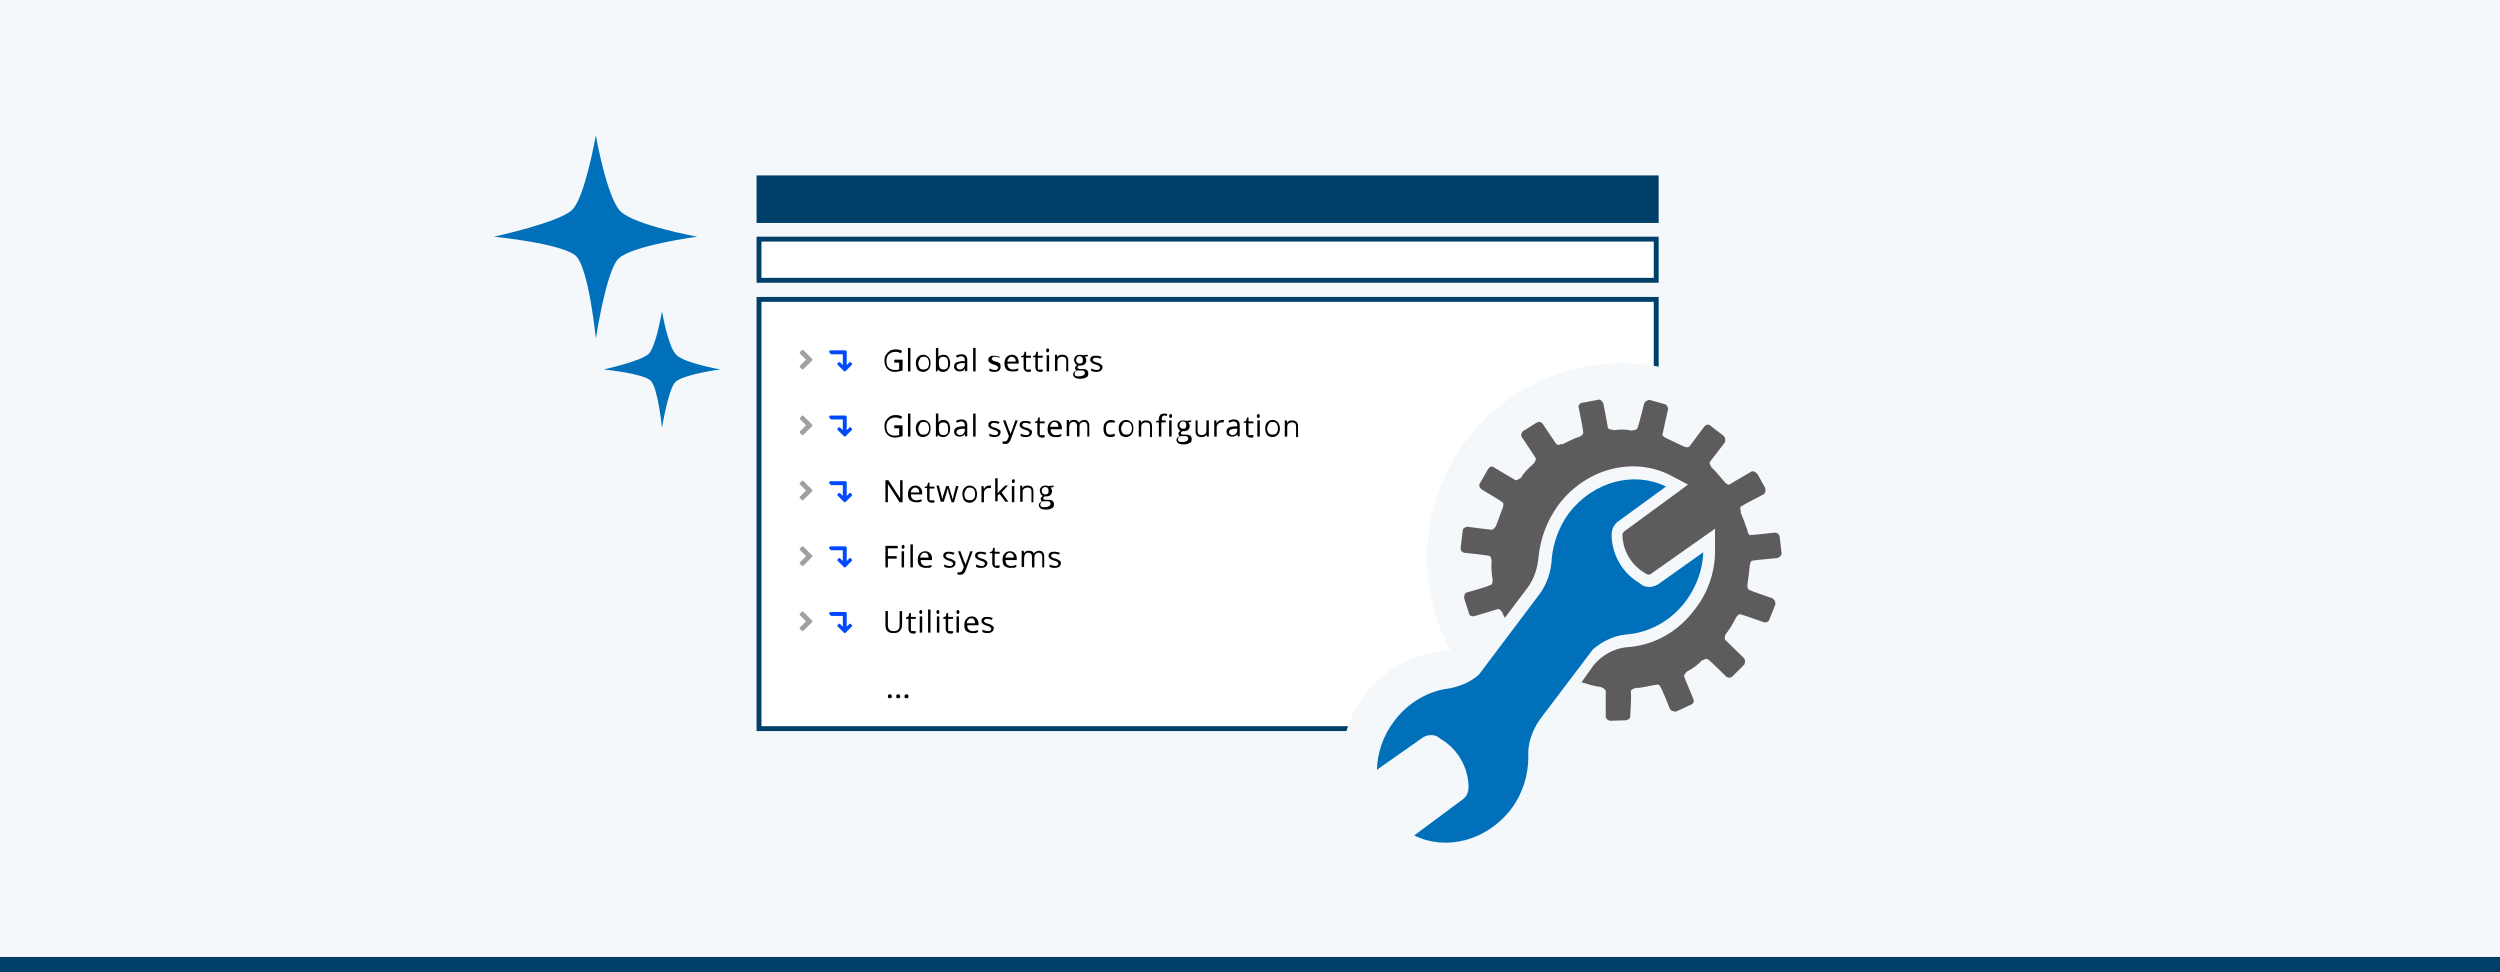 <?xml version="1.0" encoding="utf-8"?>
<!-- Generator: Adobe Illustrator 25.2.0, SVG Export Plug-In . SVG Version: 6.00 Build 0)  -->
<svg version="1.1" id="Ebene_1" xmlns="http://www.w3.org/2000/svg" xmlns:xlink="http://www.w3.org/1999/xlink" x="0px" y="0px"
	 viewBox="0 0 510.2 198.4" style="enable-background:new 0 0 510.2 198.4;" xml:space="preserve">
<style type="text/css">
	.st0{fill:#F4F8FB;}
	.st1{fill:#004068;}
	.st2{fill:#FFFFFF;}
	.st3{fill:#A0A0A0;}
	.st4{fill:#0049FF;}
	.st5{fill-rule:evenodd;clip-rule:evenodd;fill:#5E5B5C;}
	.st6{fill:#0070BA;}
</style>
<rect y="0" class="st0" width="510.2" height="198.4"/>
<rect y="195.3" class="st1" width="510.2" height="3.1"/>
<g>
	<g>
		<g>
			<rect x="154.9" y="61.1" class="st2" width="183.1" height="87.6"/>
			<path class="st1" d="M337.5,61.6v86.6H155.4V61.6H337.5 M338.5,60.6H154.4v88.6h184.1V60.6L338.5,60.6z"/>
		</g>
		<g>
			<rect x="154.9" y="48.8" class="st2" width="183.1" height="8.4"/>
			<path class="st1" d="M337.5,49.3v7.4H155.4v-7.4H337.5 M338.5,48.3H154.4v9.4h184.1V48.3L338.5,48.3z"/>
		</g>
		<rect x="154.4" y="35.8" class="st1" width="184.1" height="9.7"/>
		<g>
			<path class="st3" d="M165.7,73.6l-1.7,1.7c-0.1,0.1-0.1,0.1-0.2,0.1c-0.1,0-0.2,0-0.2-0.1l-0.3-0.3c-0.1-0.1-0.1-0.1-0.1-0.2
				s0-0.1,0.1-0.2l1.2-1.2l-1.2-1.2c-0.1-0.1-0.1-0.1-0.1-0.2s0-0.1,0.1-0.2l0.3-0.3c0.1-0.1,0.1-0.1,0.2-0.1c0.1,0,0.1,0,0.2,0.1
				l1.7,1.7c0.1,0.1,0.1,0.1,0.1,0.2S165.8,73.6,165.7,73.6z"/>
			<g>
				<path class="st4" d="M173.8,74.1l-0.1-0.1c-0.1-0.1-0.1-0.1-0.2-0.1s-0.2,0-0.2,0.1l-0.5,0.5v-2.7c0-0.1,0-0.1-0.1-0.2
					s-0.1-0.1-0.2-0.1h-3c-0.1,0-0.2,0.1-0.3,0.2c0,0.1,0,0.2,0.1,0.3l0.2,0.2c0.1,0.1,0.1,0.1,0.2,0.1h2.3v2.2l-0.5-0.5
					c-0.1-0.1-0.1-0.1-0.2-0.1s-0.2,0-0.2,0.1l-0.1,0.1c-0.1,0.1-0.1,0.1-0.1,0.2s0,0.2,0.1,0.2l1.2,1.2c0.1,0.1,0.1,0.1,0.2,0.1
					c0.1,0,0.1,0,0.2-0.1l1.2-1.2c0.1-0.1,0.1-0.1,0.1-0.2S173.8,74.2,173.8,74.1z"/>
			</g>
			<path d="M182.7,73.4h1.5v2.2c-0.2,0.1-0.5,0.1-0.7,0.2c-0.2,0-0.5,0.1-0.8,0.1c-0.7,0-1.2-0.2-1.6-0.6c-0.4-0.4-0.6-1-0.6-1.7
				c0-0.5,0.1-0.9,0.3-1.2c0.2-0.3,0.5-0.6,0.8-0.8c0.3-0.2,0.8-0.3,1.2-0.3c0.5,0,0.9,0.1,1.3,0.3l-0.2,0.5
				c-0.4-0.2-0.8-0.3-1.2-0.3c-0.5,0-1,0.2-1.3,0.5s-0.5,0.8-0.5,1.3c0,0.6,0.1,1.1,0.4,1.4c0.3,0.3,0.7,0.5,1.3,0.5
				c0.3,0,0.6,0,0.9-0.1V74h-1v-0.6H182.7z"/>
			<path d="M185.8,75.8h-0.5V71h0.5V75.8z"/>
			<path d="M189.9,74.1c0,0.5-0.1,1-0.4,1.3c-0.3,0.3-0.7,0.5-1.1,0.5c-0.3,0-0.6-0.1-0.8-0.2s-0.4-0.3-0.5-0.6
				c-0.1-0.3-0.2-0.6-0.2-0.9c0-0.5,0.1-1,0.4-1.3c0.3-0.3,0.6-0.5,1.1-0.5s0.8,0.2,1.1,0.5C189.8,73.2,189.9,73.6,189.9,74.1z
				 M187.4,74.1c0,0.4,0.1,0.7,0.3,1s0.4,0.3,0.8,0.3s0.6-0.1,0.8-0.3c0.2-0.2,0.3-0.5,0.3-1c0-0.4-0.1-0.7-0.3-1
				c-0.2-0.2-0.4-0.3-0.8-0.3c-0.3,0-0.6,0.1-0.7,0.3S187.4,73.7,187.4,74.1z"/>
			<path d="M192.5,72.4c0.4,0,0.8,0.1,1,0.4s0.4,0.7,0.4,1.3c0,0.5-0.1,1-0.4,1.3c-0.2,0.3-0.6,0.5-1,0.5c-0.2,0-0.4,0-0.6-0.1
				c-0.2-0.1-0.3-0.2-0.5-0.4l0,0l-0.1,0.4H191V71h0.5v1.1c0,0.3,0,0.5,0,0.7l0,0C191.7,72.6,192.1,72.4,192.5,72.4z M192.5,72.8
				c-0.3,0-0.6,0.1-0.7,0.3c-0.2,0.2-0.2,0.5-0.2,1s0.1,0.8,0.2,1c0.2,0.2,0.4,0.3,0.8,0.3c0.3,0,0.5-0.1,0.7-0.3
				c0.2-0.2,0.2-0.6,0.2-1s-0.1-0.8-0.2-1C193,72.9,192.8,72.8,192.5,72.8z"/>
			<path d="M197,75.8l-0.1-0.5l0,0c-0.2,0.2-0.3,0.4-0.5,0.4c-0.2,0.1-0.4,0.1-0.6,0.1c-0.3,0-0.6-0.1-0.8-0.3
				c-0.2-0.2-0.3-0.4-0.3-0.7c0-0.7,0.5-1,1.6-1.1h0.6v-0.2c0-0.3-0.1-0.5-0.2-0.6c-0.1-0.1-0.3-0.2-0.5-0.2c-0.3,0-0.6,0.1-0.9,0.3
				l-0.2-0.4c0.2-0.1,0.3-0.2,0.5-0.2c0.2-0.1,0.4-0.1,0.6-0.1c0.4,0,0.7,0.1,0.9,0.3c0.2,0.2,0.3,0.5,0.3,0.8v2.3L197,75.8
				L197,75.8z M195.9,75.4c0.3,0,0.6-0.1,0.7-0.3c0.2-0.2,0.3-0.4,0.3-0.7v-0.3h-0.5c-0.4,0-0.7,0.1-0.9,0.2s-0.3,0.3-0.3,0.5
				s0.1,0.3,0.2,0.4C195.5,75.4,195.7,75.4,195.9,75.4z"/>
			<path d="M199.1,75.8h-0.5V71h0.5V75.8z"/>
			<path d="M204.2,74.9c0,0.3-0.1,0.5-0.3,0.7s-0.6,0.3-1,0.3s-0.8-0.1-1-0.2v-0.5c0.2,0.1,0.3,0.1,0.5,0.2c0.2,0,0.4,0.1,0.5,0.1
				c0.3,0,0.5,0,0.6-0.1s0.2-0.2,0.2-0.4c0-0.1-0.1-0.2-0.2-0.3c-0.1-0.1-0.3-0.2-0.7-0.3c-0.3-0.1-0.5-0.2-0.7-0.3
				c-0.1-0.1-0.2-0.2-0.3-0.3c-0.1-0.1-0.1-0.2-0.1-0.4c0-0.3,0.1-0.5,0.3-0.6c0.2-0.2,0.5-0.2,0.9-0.2s0.7,0.1,1.1,0.2V73
				c-0.3-0.1-0.6-0.2-0.9-0.2c-0.2,0-0.4,0-0.5,0.1s-0.2,0.2-0.2,0.3c0,0.1,0,0.2,0.1,0.2c0,0.1,0.1,0.1,0.2,0.2
				c0.1,0.1,0.3,0.1,0.6,0.2c0.4,0.1,0.7,0.3,0.8,0.4C204.2,74.5,204.2,74.6,204.2,74.9z"/>
			<path d="M206.6,75.8c-0.5,0-0.9-0.1-1.2-0.4s-0.4-0.7-0.4-1.2s0.1-1,0.4-1.3c0.3-0.3,0.6-0.5,1.1-0.5c0.4,0,0.7,0.1,1,0.4
				c0.2,0.3,0.4,0.6,0.4,1.1v0.3h-2.3c0,0.4,0.1,0.7,0.3,0.9c0.2,0.2,0.5,0.3,0.8,0.3c0.4,0,0.7-0.1,1.1-0.2v0.4
				c-0.2,0.1-0.3,0.1-0.5,0.2C207,75.8,206.8,75.8,206.6,75.8z M206.5,72.8c-0.3,0-0.5,0.1-0.6,0.3c-0.2,0.2-0.3,0.4-0.3,0.7h1.7
				c0-0.3-0.1-0.6-0.2-0.7C206.9,72.9,206.7,72.8,206.5,72.8z"/>
			<path d="M209.9,75.4c0.1,0,0.2,0,0.3,0s0.1,0,0.2,0v0.4c-0.1,0-0.1,0-0.2,0.1c-0.1,0-0.2,0-0.3,0c-0.6,0-1-0.3-1-1v-2h-0.5v-0.2
				l0.5-0.2l0.2-0.7h0.3v0.8h1V73h-1v2c0,0.2,0,0.4,0.1,0.5C209.6,75.4,209.8,75.4,209.9,75.4z"/>
			<path d="M212.3,75.4c0.1,0,0.2,0,0.3,0s0.1,0,0.2,0v0.4c-0.1,0-0.1,0-0.2,0.1c-0.1,0-0.2,0-0.3,0c-0.6,0-1-0.3-1-1v-2h-0.5v-0.2
				l0.5-0.2l0.2-0.7h0.3v0.8h1V73h-1v2c0,0.2,0,0.4,0.1,0.5C212,75.4,212.1,75.4,212.3,75.4z"/>
			<path d="M213.5,71.5c0-0.1,0-0.2,0.1-0.3c0.1-0.1,0.1-0.1,0.2-0.1c0.1,0,0.2,0,0.2,0.1c0.1,0.1,0.1,0.1,0.1,0.3
				c0,0.1,0,0.2-0.1,0.3c-0.1,0.1-0.1,0.1-0.2,0.1c-0.1,0-0.2,0-0.2-0.1C213.5,71.7,213.5,71.7,213.5,71.5z M214.1,75.8h-0.5v-3.3
				h0.5V75.8z"/>
			<path d="M217.6,75.8v-2.2c0-0.3-0.1-0.5-0.2-0.6c-0.1-0.1-0.3-0.2-0.6-0.2s-0.6,0.1-0.8,0.3c-0.2,0.2-0.2,0.5-0.2,0.9v1.7h-0.5
				v-3.3h0.4l0.1,0.5l0,0c0.1-0.2,0.2-0.3,0.4-0.4s0.4-0.1,0.6-0.1c0.4,0,0.7,0.1,0.9,0.3c0.2,0.2,0.3,0.5,0.3,0.9v2.2
				C218,75.8,217.6,75.8,217.6,75.8z"/>
			<path d="M222,72.4v0.3l-0.6,0.1c0.1,0.1,0.1,0.2,0.2,0.3c0,0.1,0.1,0.2,0.1,0.4c0,0.3-0.1,0.6-0.3,0.8s-0.5,0.3-0.9,0.3
				c-0.1,0-0.2,0-0.3,0c-0.2,0.1-0.3,0.3-0.3,0.4s0,0.2,0.1,0.2s0.2,0.1,0.4,0.1h0.6c0.4,0,0.6,0.1,0.8,0.2c0.2,0.2,0.3,0.4,0.3,0.7
				c0,0.4-0.1,0.7-0.4,0.8c-0.3,0.2-0.7,0.3-1.3,0.3c-0.4,0-0.8-0.1-1-0.2c-0.2-0.2-0.4-0.4-0.4-0.7c0-0.2,0.1-0.4,0.2-0.5
				c0.1-0.1,0.3-0.2,0.5-0.3c-0.1,0-0.2-0.1-0.2-0.2c-0.1-0.1-0.1-0.2-0.1-0.3c0-0.1,0-0.2,0.1-0.3c0.1-0.1,0.2-0.2,0.3-0.3
				c-0.2-0.1-0.3-0.2-0.4-0.4c-0.1-0.2-0.2-0.4-0.2-0.6c0-0.4,0.1-0.6,0.3-0.8c0.2-0.2,0.5-0.3,0.9-0.3c0.2,0,0.3,0,0.5,0.1
				L222,72.4L222,72.4z M219.3,76.3c0,0.2,0.1,0.3,0.2,0.4c0.2,0.1,0.4,0.1,0.7,0.1c0.4,0,0.7-0.1,0.9-0.2s0.3-0.3,0.3-0.5
				s-0.1-0.3-0.2-0.4c-0.1-0.1-0.3-0.1-0.6-0.1H220c-0.2,0-0.4,0.1-0.5,0.2S219.3,76.1,219.3,76.3z M219.6,73.5
				c0,0.2,0.1,0.4,0.2,0.5c0.1,0.1,0.3,0.2,0.5,0.2c0.5,0,0.7-0.2,0.7-0.7s-0.2-0.8-0.7-0.8c-0.2,0-0.4,0.1-0.5,0.2
				C219.7,73.1,219.6,73.3,219.6,73.5z"/>
			<path d="M225,74.9c0,0.3-0.1,0.5-0.3,0.7s-0.6,0.3-1,0.3s-0.8-0.1-1-0.2v-0.5c0.2,0.1,0.3,0.1,0.5,0.2s0.4,0.1,0.5,0.1
				c0.3,0,0.5,0,0.6-0.1s0.2-0.2,0.2-0.4c0-0.1-0.1-0.2-0.2-0.3c-0.1-0.1-0.3-0.2-0.7-0.3c-0.3-0.1-0.5-0.2-0.7-0.3
				c-0.1-0.1-0.2-0.2-0.3-0.3c-0.1-0.1-0.1-0.2-0.1-0.4c0-0.3,0.1-0.5,0.3-0.6c0.2-0.2,0.5-0.2,0.9-0.2s0.7,0.1,1.1,0.2l-0.2,0.4
				c-0.3-0.1-0.6-0.2-0.9-0.2c-0.2,0-0.4,0-0.5,0.1s-0.2,0.2-0.2,0.3c0,0.1,0,0.2,0.1,0.2c0,0.1,0.1,0.1,0.2,0.2
				c0.1,0.1,0.3,0.1,0.6,0.2c0.4,0.1,0.7,0.3,0.8,0.4C224.9,74.5,225,74.6,225,74.9z"/>
			<path class="st3" d="M165.7,87l-1.7,1.7c-0.1,0.1-0.1,0.1-0.2,0.1c-0.1,0-0.2,0-0.2-0.1l-0.3-0.3c-0.1-0.1-0.1-0.1-0.1-0.2
				s0-0.1,0.1-0.2l1.2-1.2l-1.2-1.2c-0.1-0.1-0.1-0.1-0.1-0.2s0-0.1,0.1-0.2l0.3-0.3c0.1-0.1,0.1-0.1,0.2-0.1c0.1,0,0.1,0,0.2,0.1
				l1.7,1.7c0.1,0.1,0.1,0.1,0.1,0.2S165.8,86.9,165.7,87z"/>
			<g>
				<path class="st4" d="M173.8,87.4l-0.1-0.1c-0.1-0.1-0.1-0.1-0.2-0.1s-0.2,0-0.2,0.1l-0.5,0.5v-2.7c0-0.1,0-0.1-0.1-0.2
					s-0.1-0.1-0.2-0.1h-3c-0.1,0-0.2,0.1-0.3,0.2c0,0.1,0,0.2,0.1,0.3l0.2,0.2c0.1,0.1,0.1,0.1,0.2,0.1h2.3v2.2l-0.5-0.5
					c-0.1-0.1-0.1-0.1-0.2-0.1s-0.2,0-0.2,0.1l-0.1,0.1c-0.1,0.1-0.1,0.1-0.1,0.2s0,0.2,0.1,0.2l1.2,1.2c0.1,0.1,0.1,0.1,0.2,0.1
					c0.1,0,0.1,0,0.2-0.1l1.2-1.2c0.1-0.1,0.1-0.1,0.1-0.2C173.9,87.6,173.8,87.5,173.8,87.4z"/>
			</g>
			<path d="M182.7,86.8h1.5V89c-0.2,0.1-0.5,0.1-0.7,0.2c-0.2,0-0.5,0.1-0.8,0.1c-0.7,0-1.2-0.2-1.6-0.6c-0.4-0.4-0.6-1-0.6-1.7
				c0-0.5,0.1-0.9,0.3-1.2c0.2-0.3,0.5-0.6,0.8-0.8c0.3-0.2,0.8-0.3,1.2-0.3c0.5,0,0.9,0.1,1.3,0.3l-0.2,0.5
				c-0.4-0.2-0.8-0.3-1.2-0.3c-0.5,0-1,0.2-1.3,0.5s-0.5,0.8-0.5,1.3c0,0.6,0.1,1.1,0.4,1.4c0.3,0.3,0.7,0.5,1.3,0.5
				c0.3,0,0.6,0,0.9-0.1v-1.4h-1v-0.6H182.7z"/>
			<path d="M185.8,89.1h-0.5v-4.7h0.5V89.1z"/>
			<path d="M189.9,87.4c0,0.5-0.1,1-0.4,1.3c-0.3,0.3-0.7,0.5-1.1,0.5c-0.3,0-0.6-0.1-0.8-0.2s-0.4-0.3-0.5-0.6
				c-0.1-0.3-0.2-0.6-0.2-0.9c0-0.5,0.1-1,0.4-1.3c0.3-0.3,0.6-0.5,1.1-0.5s0.8,0.2,1.1,0.5C189.8,86.5,189.9,86.9,189.9,87.4z
				 M187.4,87.4c0,0.4,0.1,0.7,0.3,1s0.4,0.3,0.8,0.3s0.6-0.1,0.8-0.3c0.2-0.2,0.3-0.5,0.3-1c0-0.4-0.1-0.7-0.3-1
				c-0.2-0.2-0.4-0.3-0.8-0.3c-0.3,0-0.6,0.1-0.7,0.3S187.4,87,187.4,87.4z"/>
			<path d="M192.5,85.7c0.4,0,0.8,0.1,1,0.4s0.4,0.7,0.4,1.3s-0.1,1-0.4,1.3c-0.2,0.3-0.6,0.5-1,0.5c-0.2,0-0.4,0-0.6-0.1
				c-0.2-0.1-0.3-0.2-0.5-0.4l0,0l-0.1,0.4H191v-4.7h0.5v1.1c0,0.3,0,0.5,0,0.7l0,0C191.7,85.9,192.1,85.7,192.5,85.7z M192.5,86.2
				c-0.3,0-0.6,0.1-0.7,0.3c-0.2,0.2-0.2,0.5-0.2,1s0.1,0.8,0.2,1c0.2,0.2,0.4,0.3,0.8,0.3c0.3,0,0.5-0.1,0.7-0.3
				c0.2-0.2,0.2-0.6,0.2-1s-0.1-0.8-0.2-1C193,86.3,192.8,86.2,192.5,86.2z"/>
			<path d="M197,89.1l-0.1-0.5l0,0c-0.2,0.2-0.3,0.4-0.5,0.4c-0.2,0.1-0.4,0.1-0.6,0.1c-0.3,0-0.6-0.1-0.8-0.3
				c-0.2-0.2-0.3-0.4-0.3-0.7c0-0.7,0.5-1,1.6-1.1h0.6v-0.2c0-0.3-0.1-0.5-0.2-0.6c-0.1-0.1-0.3-0.2-0.5-0.2c-0.3,0-0.6,0.1-0.9,0.3
				l-0.2-0.4c0.2-0.1,0.3-0.2,0.5-0.2c0.2-0.1,0.4-0.1,0.6-0.1c0.4,0,0.7,0.1,0.9,0.3c0.2,0.2,0.3,0.5,0.3,0.8V89L197,89.1L197,89.1
				z M195.9,88.8c0.3,0,0.6-0.1,0.7-0.3c0.2-0.2,0.3-0.4,0.3-0.7v-0.3h-0.5c-0.4,0-0.7,0.1-0.9,0.2s-0.3,0.3-0.3,0.5
				s0.1,0.3,0.2,0.4C195.5,88.7,195.7,88.8,195.9,88.8z"/>
			<path d="M199.1,89.1h-0.5v-4.7h0.5V89.1z"/>
			<path d="M204.2,88.2c0,0.3-0.1,0.5-0.3,0.7s-0.6,0.3-1,0.3s-0.8-0.1-1-0.2v-0.5c0.2,0.1,0.3,0.1,0.5,0.2c0.2,0,0.4,0.1,0.5,0.1
				c0.3,0,0.5,0,0.6-0.1s0.2-0.2,0.2-0.4c0-0.1-0.1-0.2-0.2-0.3c-0.1-0.1-0.3-0.2-0.7-0.3c-0.3-0.1-0.5-0.2-0.7-0.3
				c-0.1-0.1-0.2-0.2-0.3-0.3c-0.1-0.1-0.1-0.2-0.1-0.4c0-0.3,0.1-0.5,0.3-0.6c0.2-0.2,0.5-0.2,0.9-0.2s0.7,0.1,1.1,0.2l-0.2,0.4
				c-0.3-0.1-0.6-0.2-0.9-0.2c-0.2,0-0.4,0-0.5,0.1s-0.2,0.2-0.2,0.3c0,0.1,0,0.2,0.1,0.2c0,0.1,0.1,0.1,0.2,0.2
				c0.1,0.1,0.3,0.1,0.6,0.2c0.4,0.1,0.7,0.3,0.8,0.4C204.2,87.8,204.2,88,204.2,88.2z"/>
			<path d="M204.7,85.8h0.5l0.7,1.9c0.2,0.4,0.3,0.7,0.3,0.9l0,0c0-0.1,0.1-0.3,0.2-0.5c0.1-0.3,0.4-1,0.8-2.3h0.5l-1.4,3.8
				c-0.1,0.4-0.3,0.6-0.5,0.8c-0.2,0.2-0.4,0.2-0.7,0.2c-0.2,0-0.3,0-0.5-0.1v-0.4c0.1,0,0.2,0,0.4,0c0.3,0,0.6-0.2,0.7-0.6l0.2-0.5
				L204.7,85.8z"/>
			<path d="M210.6,88.2c0,0.3-0.1,0.5-0.3,0.7s-0.6,0.3-1,0.3s-0.8-0.1-1-0.2v-0.5c0.2,0.1,0.3,0.1,0.5,0.2c0.2,0,0.4,0.1,0.5,0.1
				c0.3,0,0.5,0,0.6-0.1s0.2-0.2,0.2-0.4c0-0.1-0.1-0.2-0.2-0.3c-0.1-0.1-0.3-0.2-0.7-0.3c-0.3-0.1-0.5-0.2-0.7-0.3
				c-0.1-0.1-0.2-0.2-0.3-0.3c-0.1-0.1-0.1-0.2-0.1-0.4c0-0.3,0.1-0.5,0.3-0.6c0.2-0.2,0.5-0.2,0.9-0.2s0.7,0.1,1.1,0.2l-0.2,0.4
				c-0.3-0.1-0.6-0.2-0.9-0.2c-0.2,0-0.4,0-0.5,0.1s-0.2,0.2-0.2,0.3c0,0.1,0,0.2,0.1,0.2c0,0.1,0.1,0.1,0.2,0.2
				c0.1,0.1,0.3,0.1,0.6,0.2c0.4,0.1,0.7,0.3,0.8,0.4C210.6,87.8,210.6,88,210.6,88.2z"/>
			<path d="M212.7,88.8c0.1,0,0.2,0,0.3,0s0.1,0,0.2,0v0.4c-0.1,0-0.1,0-0.2,0.1c-0.1,0-0.2,0-0.3,0c-0.6,0-1-0.3-1-1v-2h-0.5v-0.2
				l0.5-0.2l0.2-0.7h0.3V86h1v0.4h-1v2c0,0.2,0,0.4,0.1,0.5C212.4,88.7,212.5,88.8,212.7,88.8z"/>
			<path d="M215.4,89.2c-0.5,0-0.9-0.1-1.2-0.4s-0.4-0.7-0.4-1.2s0.1-1,0.4-1.3c0.3-0.3,0.6-0.5,1.1-0.5c0.4,0,0.7,0.1,1,0.4
				c0.2,0.3,0.4,0.6,0.4,1.1v0.3h-2.3c0,0.4,0.1,0.7,0.3,0.9s0.5,0.3,0.8,0.3c0.4,0,0.7-0.1,1.1-0.2V89c-0.2,0.1-0.3,0.1-0.5,0.2
				C215.8,89.2,215.6,89.2,215.4,89.2z M215.2,86.1c-0.3,0-0.5,0.1-0.6,0.3s-0.3,0.4-0.3,0.7h1.7c0-0.3-0.1-0.6-0.2-0.7
				C215.7,86.2,215.5,86.1,215.2,86.1z"/>
			<path d="M221.9,89.1v-2.2c0-0.3-0.1-0.5-0.2-0.6c-0.1-0.1-0.3-0.2-0.5-0.2c-0.3,0-0.5,0.1-0.7,0.3s-0.2,0.5-0.2,0.8v1.9h-0.5
				v-2.2c0-0.3-0.1-0.5-0.2-0.6c-0.1-0.1-0.3-0.2-0.5-0.2c-0.3,0-0.5,0.1-0.7,0.3c-0.1,0.2-0.2,0.5-0.2,0.9V89h-0.5v-3.3h0.4
				l0.1,0.5l0,0c0.1-0.2,0.2-0.3,0.4-0.4s0.4-0.1,0.6-0.1c0.5,0,0.9,0.2,1,0.6l0,0c0.1-0.2,0.2-0.3,0.4-0.4s0.4-0.2,0.6-0.2
				c0.4,0,0.7,0.1,0.8,0.3c0.2,0.2,0.3,0.5,0.3,0.9v2.2L221.9,89.1L221.9,89.1z"/>
			<path d="M226.7,89.2c-0.5,0-0.9-0.1-1.1-0.4c-0.3-0.3-0.4-0.7-0.4-1.3c0-0.6,0.1-1,0.4-1.3s0.7-0.5,1.1-0.5c0.2,0,0.3,0,0.5,0.1
				c0.2,0,0.3,0.1,0.4,0.1l-0.2,0.4c-0.1,0-0.2-0.1-0.4-0.1c-0.1,0-0.2,0-0.3,0c-0.7,0-1,0.4-1,1.3c0,0.4,0.1,0.7,0.2,0.9
				c0.2,0.2,0.4,0.3,0.7,0.3s0.6-0.1,0.9-0.2V89C227.3,89.1,227,89.2,226.7,89.2z"/>
			<path d="M231.3,87.4c0,0.5-0.1,1-0.4,1.3c-0.3,0.3-0.7,0.5-1.1,0.5c-0.3,0-0.6-0.1-0.8-0.2s-0.4-0.3-0.5-0.6
				c-0.1-0.3-0.2-0.6-0.2-0.9c0-0.5,0.1-1,0.4-1.3c0.3-0.3,0.6-0.5,1.1-0.5s0.8,0.2,1.1,0.5C231.2,86.5,231.3,86.9,231.3,87.4z
				 M228.8,87.4c0,0.4,0.1,0.7,0.3,1c0.2,0.2,0.4,0.3,0.8,0.3s0.6-0.1,0.8-0.3c0.2-0.2,0.3-0.5,0.3-1c0-0.4-0.1-0.7-0.3-1
				c-0.2-0.2-0.4-0.3-0.8-0.3c-0.3,0-0.6,0.1-0.7,0.3S228.8,87,228.8,87.4z"/>
			<path d="M234.7,89.1V87c0-0.3-0.1-0.5-0.2-0.6c-0.1-0.1-0.3-0.2-0.6-0.2s-0.6,0.1-0.8,0.3c-0.2,0.2-0.2,0.5-0.2,0.9v1.7h-0.5
				v-3.3h0.4l0.1,0.5l0,0c0.1-0.2,0.2-0.3,0.4-0.4s0.4-0.1,0.6-0.1c0.4,0,0.7,0.1,0.9,0.3c0.2,0.2,0.3,0.5,0.3,0.9v2.2h-0.4V89.1z"
				/>
			<path d="M237.9,86.2H237v2.9h-0.5v-2.9h-0.6V86l0.6-0.2v-0.2c0-0.8,0.4-1.2,1.1-1.2c0.2,0,0.4,0,0.6,0.1l-0.1,0.4
				c-0.2-0.1-0.4-0.1-0.5-0.1c-0.2,0-0.3,0.1-0.4,0.2c-0.1,0.1-0.1,0.3-0.1,0.6v0.2h0.8L237.9,86.2L237.9,86.2z"/>
			<path d="M238.6,84.9c0-0.1,0-0.2,0.1-0.3c0.1-0.1,0.1-0.1,0.2-0.1c0.1,0,0.2,0,0.2,0.1c0.1,0.1,0.1,0.1,0.1,0.3
				c0,0.1,0,0.2-0.1,0.3c-0.1,0.1-0.1,0.1-0.2,0.1c-0.1,0-0.2,0-0.2-0.1C238.6,85.1,238.6,85,238.6,84.9z M239.1,89.1h-0.5v-3.3h0.5
				V89.1z"/>
			<path d="M243.1,85.8v0.3l-0.6,0.1c0.1,0.1,0.1,0.2,0.2,0.3c0,0.1,0.1,0.2,0.1,0.4c0,0.3-0.1,0.6-0.3,0.8
				c-0.2,0.2-0.5,0.3-0.9,0.3c-0.1,0-0.2,0-0.3,0c-0.2,0.1-0.3,0.3-0.3,0.4s0,0.2,0.1,0.2s0.2,0.1,0.4,0.1h0.6
				c0.4,0,0.6,0.1,0.8,0.2c0.2,0.2,0.3,0.4,0.3,0.7c0,0.4-0.1,0.7-0.4,0.8c-0.3,0.2-0.7,0.3-1.3,0.3c-0.4,0-0.8-0.1-1-0.2
				c-0.2-0.2-0.4-0.4-0.4-0.7c0-0.2,0.1-0.4,0.2-0.5c0.1-0.1,0.3-0.2,0.5-0.3c-0.1,0-0.2-0.1-0.2-0.2c-0.1-0.1-0.1-0.2-0.1-0.3
				c0-0.1,0-0.2,0.1-0.3c0.1-0.1,0.2-0.2,0.3-0.3c-0.2-0.1-0.3-0.2-0.4-0.4s-0.2-0.4-0.2-0.6c0-0.4,0.1-0.6,0.3-0.8
				c0.2-0.2,0.5-0.3,0.9-0.3c0.2,0,0.3,0,0.5,0.1L243.1,85.8L243.1,85.8z M240.4,89.7c0,0.2,0.1,0.3,0.2,0.4s0.4,0.1,0.7,0.1
				c0.4,0,0.7-0.1,0.9-0.2s0.3-0.3,0.3-0.5s-0.1-0.3-0.2-0.4c-0.1-0.1-0.3-0.1-0.6-0.1h-0.6c-0.2,0-0.4,0.1-0.5,0.2
				C240.5,89.3,240.4,89.5,240.4,89.7z M240.7,86.8c0,0.2,0.1,0.4,0.2,0.5c0.1,0.1,0.3,0.2,0.5,0.2c0.5,0,0.7-0.2,0.7-0.7
				s-0.2-0.8-0.7-0.8c-0.2,0-0.4,0.1-0.5,0.2C240.8,86.4,240.7,86.6,240.7,86.8z"/>
			<path d="M244.4,85.8V88c0,0.3,0.1,0.5,0.2,0.6c0.1,0.1,0.3,0.2,0.6,0.2s0.6-0.1,0.8-0.3c0.2-0.2,0.2-0.5,0.2-0.9v-1.8h0.5v3.3
				h-0.4l-0.1-0.4l0,0c-0.1,0.2-0.2,0.3-0.4,0.4s-0.4,0.1-0.6,0.1c-0.4,0-0.7-0.1-0.9-0.3S244,88.4,244,88v-2.2L244.4,85.8
				L244.4,85.8z"/>
			<path d="M249.4,85.7c0.1,0,0.3,0,0.4,0l-0.1,0.5c-0.1,0-0.3,0-0.4,0c-0.3,0-0.5,0.1-0.7,0.3c-0.2,0.2-0.3,0.5-0.3,0.8v1.8h-0.5
				v-3.3h0.4l0.1,0.6l0,0c0.1-0.2,0.3-0.4,0.4-0.5C249,85.8,249.2,85.7,249.4,85.7z"/>
			<path d="M252.6,89.1l-0.1-0.5l0,0c-0.2,0.2-0.3,0.4-0.5,0.4c-0.2,0.1-0.4,0.1-0.6,0.1c-0.3,0-0.6-0.1-0.8-0.3
				c-0.2-0.2-0.3-0.4-0.3-0.7c0-0.7,0.5-1,1.6-1.1h0.6v-0.2c0-0.3-0.1-0.5-0.2-0.6c-0.1-0.1-0.3-0.2-0.5-0.2c-0.3,0-0.6,0.1-0.9,0.3
				l-0.2-0.4c0.2-0.1,0.3-0.2,0.5-0.2c0.2-0.1,0.4-0.1,0.6-0.1c0.4,0,0.7,0.1,0.9,0.3c0.2,0.2,0.3,0.5,0.3,0.8V89L252.6,89.1
				L252.6,89.1z M251.5,88.8c0.3,0,0.6-0.1,0.7-0.3c0.2-0.2,0.3-0.4,0.3-0.7v-0.3H252c-0.4,0-0.7,0.1-0.9,0.2s-0.3,0.3-0.3,0.5
				s0.1,0.3,0.2,0.4C251.1,88.7,251.3,88.8,251.5,88.8z"/>
			<path d="M255.3,88.8c0.1,0,0.2,0,0.3,0s0.1,0,0.2,0v0.4c-0.1,0-0.1,0-0.2,0.1c-0.1,0-0.2,0-0.3,0c-0.6,0-1-0.3-1-1v-2h-0.5v-0.2
				l0.5-0.2l0.2-0.7h0.3V86h1v0.4h-1v2c0,0.2,0,0.4,0.1,0.5C255,88.7,255.1,88.8,255.3,88.8z"/>
			<path d="M256.5,84.9c0-0.1,0-0.2,0.1-0.3c0.1-0.1,0.1-0.1,0.2-0.1s0.2,0,0.2,0.1c0.1,0.1,0.1,0.1,0.1,0.3c0,0.1,0,0.2-0.1,0.3
				c-0.1,0.1-0.1,0.1-0.2,0.1s-0.2,0-0.2-0.1C256.5,85.1,256.5,85,256.5,84.9z M257.1,89.1h-0.5v-3.3h0.5V89.1z"/>
			<path d="M261.2,87.4c0,0.5-0.1,1-0.4,1.3s-0.7,0.5-1.1,0.5c-0.3,0-0.6-0.1-0.8-0.2c-0.2-0.1-0.4-0.3-0.5-0.6
				c-0.1-0.3-0.2-0.6-0.2-0.9c0-0.5,0.1-1,0.4-1.3s0.6-0.5,1.1-0.5s0.8,0.2,1.1,0.5C261,86.5,261.2,86.9,261.2,87.4z M258.6,87.4
				c0,0.4,0.1,0.7,0.3,1c0.2,0.2,0.4,0.3,0.8,0.3c0.3,0,0.6-0.1,0.8-0.3c0.2-0.2,0.3-0.5,0.3-1c0-0.4-0.1-0.7-0.3-1
				c-0.2-0.2-0.4-0.3-0.8-0.3c-0.3,0-0.6,0.1-0.7,0.3S258.6,87,258.6,87.4z"/>
			<path d="M264.5,89.1V87c0-0.3-0.1-0.5-0.2-0.6s-0.3-0.2-0.6-0.2c-0.3,0-0.6,0.1-0.8,0.3c-0.2,0.2-0.2,0.5-0.2,0.9v1.7h-0.5v-3.3
				h0.4l0.1,0.5l0,0c0.1-0.2,0.2-0.3,0.4-0.4c0.2-0.1,0.4-0.1,0.6-0.1c0.4,0,0.7,0.1,0.9,0.3c0.2,0.2,0.3,0.5,0.3,0.9v2.2h-0.4V89.1
				z"/>
			<path class="st3" d="M165.7,100.3L164,102c-0.1,0.1-0.1,0.1-0.2,0.1c-0.1,0-0.2,0-0.2-0.1l-0.3-0.3c-0.1-0.1-0.1-0.1-0.1-0.2
				s0-0.2,0.1-0.2l1.2-1.2l-1.2-1.2c-0.1-0.1-0.1-0.1-0.1-0.2s0-0.2,0.1-0.2l0.3-0.3c0.1-0.1,0.1-0.1,0.2-0.1c0.1,0,0.1,0,0.2,0.1
				l1.7,1.7c0.1,0.1,0.1,0.1,0.1,0.2S165.8,100.3,165.7,100.3z"/>
			<g>
				<path class="st4" d="M173.8,100.8l-0.1-0.1c-0.1-0.1-0.1-0.1-0.2-0.1s-0.2,0-0.2,0.1l-0.5,0.5v-2.7c0-0.1,0-0.2-0.1-0.2
					c-0.1-0.1-0.1-0.1-0.2-0.1h-3c-0.1,0-0.2,0.1-0.3,0.2c0,0.1,0,0.2,0.1,0.3l0.2,0.2c0.1,0.1,0.1,0.1,0.2,0.1h2.3v2.2l-0.5-0.5
					c-0.1-0.1-0.1-0.1-0.2-0.1s-0.2,0-0.2,0.1l-0.1,0.1c-0.1,0.1-0.1,0.1-0.1,0.2s0,0.2,0.1,0.2l1.2,1.2c0.1,0.1,0.1,0.1,0.2,0.1
					c0.1,0,0.1,0,0.2-0.1l1.2-1.2c0.1-0.1,0.1-0.1,0.1-0.2S173.8,100.8,173.8,100.8z"/>
			</g>
			<path d="M184.2,102.5h-0.6l-2.4-3.7l0,0c0,0.4,0,0.8,0,1.2v2.5h-0.5V98h0.6l2.4,3.7l0,0c0-0.1,0-0.2,0-0.5s0-0.5,0-0.6V98h0.5
				V102.5z"/>
			<path d="M186.9,102.5c-0.5,0-0.9-0.2-1.2-0.4c-0.3-0.3-0.4-0.7-0.4-1.2s0.1-1,0.4-1.3c0.3-0.3,0.6-0.5,1.1-0.5
				c0.4,0,0.7,0.1,1,0.4s0.4,0.6,0.4,1.1v0.3h-2.3c0,0.4,0.1,0.7,0.3,0.9c0.2,0.2,0.5,0.3,0.8,0.3c0.4,0,0.7-0.1,1.1-0.2v0.4
				c-0.2,0.1-0.3,0.1-0.5,0.2C187.3,102.5,187.1,102.5,186.9,102.5z M186.8,99.5c-0.3,0-0.5,0.1-0.6,0.3c-0.2,0.2-0.3,0.4-0.3,0.7
				h1.7c0-0.3-0.1-0.6-0.2-0.7C187.2,99.6,187,99.5,186.8,99.5z"/>
			<path d="M190.2,102.1c0.1,0,0.2,0,0.3,0s0.1,0,0.2,0v0.4c-0.1,0-0.1,0-0.2,0.1c-0.1,0-0.2,0-0.3,0c-0.6,0-1-0.3-1-1v-2h-0.5v-0.2
				l0.5-0.2l0.2-0.7h0.3v0.8h1v0.4h-1v2c0,0.2,0,0.4,0.1,0.5C189.9,102,190.1,102.1,190.2,102.1z"/>
			<path d="M194.2,102.5l-0.6-2c0-0.1-0.1-0.4-0.2-0.8l0,0c-0.1,0.4-0.2,0.6-0.2,0.8l-0.6,1.9H192l-0.9-3.3h0.5
				c0.2,0.8,0.4,1.5,0.5,1.9s0.2,0.7,0.2,0.9l0,0c0-0.1,0.1-0.3,0.1-0.4c0-0.2,0.1-0.3,0.1-0.4l0.6-1.9h0.5l0.6,1.9
				c0.1,0.3,0.2,0.6,0.2,0.9l0,0c0-0.1,0-0.2,0.1-0.3c0-0.2,0.2-1,0.6-2.5h0.5l-0.9,3.3H194.2z"/>
			<path d="M199.4,100.8c0,0.5-0.1,1-0.4,1.3c-0.3,0.3-0.7,0.5-1.1,0.5c-0.3,0-0.6-0.1-0.8-0.2s-0.4-0.3-0.5-0.6
				c-0.1-0.3-0.2-0.6-0.2-0.9c0-0.5,0.1-1,0.4-1.3c0.3-0.3,0.6-0.5,1.1-0.5s0.8,0.2,1.1,0.5C199.2,99.8,199.4,100.3,199.4,100.8z
				 M196.8,100.8c0,0.4,0.1,0.8,0.3,1s0.4,0.3,0.8,0.3s0.6-0.1,0.8-0.3c0.2-0.2,0.3-0.5,0.3-1c0-0.4-0.1-0.7-0.3-1
				c-0.2-0.2-0.4-0.3-0.8-0.3c-0.3,0-0.6,0.1-0.7,0.3S196.8,100.4,196.8,100.8z"/>
			<path d="M201.9,99.1c0.1,0,0.3,0,0.4,0l-0.1,0.5c-0.1,0-0.3,0-0.4,0c-0.3,0-0.5,0.1-0.7,0.3c-0.2,0.2-0.3,0.5-0.3,0.8v1.8h-0.5
				v-3.3h0.4l0.1,0.6l0,0c0.1-0.2,0.3-0.4,0.4-0.5C201.5,99.1,201.7,99.1,201.9,99.1z"/>
			<path d="M203.6,100.7c0.1-0.1,0.2-0.3,0.4-0.5l1.1-1.1h0.6l-1.3,1.4l1.4,1.9h-0.6l-1.2-1.6l-0.4,0.3v1.2h-0.5v-4.7h0.5v2.5
				C203.6,100.3,203.6,100.5,203.6,100.7L203.6,100.7z"/>
			<path d="M206.5,98.2c0-0.1,0-0.2,0.1-0.3c0.1-0.1,0.1-0.1,0.2-0.1c0.1,0,0.2,0,0.2,0.1c0.1,0.1,0.1,0.1,0.1,0.3
				c0,0.1,0,0.2-0.1,0.3c-0.1,0.1-0.1,0.1-0.2,0.1c-0.1,0-0.2,0-0.2-0.1C206.5,98.4,206.5,98.3,206.5,98.2z M207,102.5h-0.5v-3.3
				h0.5V102.5z"/>
			<path d="M210.5,102.5v-2.2c0-0.3-0.1-0.5-0.2-0.6c-0.1-0.1-0.3-0.2-0.6-0.2s-0.6,0.1-0.8,0.3c-0.2,0.2-0.2,0.5-0.2,0.9v1.7h-0.5
				v-3.3h0.4l0.1,0.5l0,0c0.1-0.2,0.2-0.3,0.4-0.4s0.4-0.1,0.6-0.1c0.4,0,0.7,0.1,0.9,0.3c0.2,0.2,0.3,0.5,0.3,0.9v2.2
				C210.9,102.5,210.5,102.5,210.5,102.5z"/>
			<path d="M215,99.1v0.3l-0.6,0.1c0.1,0.1,0.1,0.2,0.2,0.3c0,0.1,0.1,0.2,0.1,0.4c0,0.3-0.1,0.6-0.3,0.8s-0.5,0.3-0.9,0.3
				c-0.1,0-0.2,0-0.3,0c-0.2,0.1-0.3,0.3-0.3,0.4s0,0.2,0.1,0.2s0.2,0.1,0.4,0.1h0.6c0.4,0,0.6,0.1,0.8,0.2c0.2,0.2,0.3,0.4,0.3,0.7
				c0,0.4-0.1,0.7-0.4,0.8c-0.3,0.2-0.7,0.3-1.3,0.3c-0.4,0-0.8-0.1-1-0.2c-0.2-0.2-0.4-0.4-0.4-0.7c0-0.2,0.1-0.4,0.2-0.5
				c0.1-0.1,0.3-0.2,0.5-0.3c-0.1,0-0.2-0.1-0.2-0.2c-0.1-0.1-0.1-0.2-0.1-0.3c0-0.1,0-0.2,0.1-0.3c0.1-0.1,0.2-0.2,0.3-0.3
				c-0.2-0.1-0.3-0.2-0.4-0.4c-0.1-0.2-0.2-0.4-0.2-0.6c0-0.4,0.1-0.6,0.3-0.8c0.2-0.2,0.5-0.3,0.9-0.3c0.2,0,0.3,0,0.5,0.1
				L215,99.1L215,99.1z M212.3,103c0,0.2,0.1,0.3,0.2,0.4c0.2,0.1,0.4,0.1,0.7,0.1c0.4,0,0.7-0.1,0.9-0.2s0.3-0.3,0.3-0.5
				s-0.1-0.3-0.2-0.4c-0.1-0.1-0.3-0.1-0.6-0.1H213c-0.2,0-0.4,0.1-0.5,0.2C212.4,102.7,212.3,102.8,212.3,103z M212.6,100.2
				c0,0.2,0.1,0.4,0.2,0.5c0.1,0.1,0.3,0.2,0.5,0.2c0.5,0,0.7-0.2,0.7-0.7s-0.2-0.8-0.7-0.8c-0.2,0-0.4,0.1-0.5,0.2
				S212.6,99.9,212.6,100.2z"/>
			<path class="st3" d="M165.7,113.7l-1.7,1.7c-0.1,0.1-0.1,0.1-0.2,0.1c-0.1,0-0.2,0-0.2-0.1l-0.3-0.3c-0.1-0.1-0.1-0.1-0.1-0.2
				s0-0.2,0.1-0.2l1.2-1.2l-1.2-1.2c-0.1-0.1-0.1-0.1-0.1-0.2s0-0.2,0.1-0.2l0.3-0.3c0.1-0.1,0.1-0.1,0.2-0.1c0.1,0,0.1,0,0.2,0.1
				l1.7,1.7c0.1,0.1,0.1,0.1,0.1,0.2S165.8,113.6,165.7,113.7z"/>
			<g>
				<path class="st4" d="M173.8,114.1l-0.1-0.1c-0.1-0.1-0.1-0.1-0.2-0.1s-0.2,0-0.2,0.1l-0.5,0.5v-2.7c0-0.1,0-0.2-0.1-0.2
					c-0.1-0.1-0.1-0.1-0.2-0.1h-3c-0.1,0-0.2,0.1-0.3,0.2c0,0.1,0,0.2,0.1,0.3l0.2,0.2c0.1,0.1,0.1,0.1,0.2,0.1h2.3v2.2l-0.5-0.5
					c-0.1-0.1-0.1-0.1-0.2-0.1s-0.2,0-0.2,0.1l-0.1,0.1c-0.1,0.1-0.1,0.1-0.1,0.2s0,0.2,0.1,0.2l1.2,1.2c0.1,0.1,0.1,0.1,0.2,0.1
					c0.1,0,0.1,0,0.2-0.1l1.2-1.2c0.1-0.1,0.1-0.1,0.1-0.2S173.8,114.2,173.8,114.1z"/>
			</g>
			<path d="M181.2,115.8h-0.5v-4.4h2.5v0.5h-2v1.6h1.8v0.5h-1.8V115.8z"/>
			<path d="M184,111.6c0-0.1,0-0.2,0.1-0.3c0.1-0.1,0.1-0.1,0.2-0.1c0.1,0,0.2,0,0.2,0.1c0.1,0.1,0.1,0.1,0.1,0.3
				c0,0.1,0,0.2-0.1,0.3c-0.1,0.1-0.1,0.1-0.2,0.1c-0.1,0-0.2,0-0.2-0.1C184,111.8,184,111.7,184,111.6z M184.5,115.8H184v-3.3h0.5
				V115.8z"/>
			<path d="M186.3,115.8h-0.5v-4.7h0.5V115.8z"/>
			<path d="M188.9,115.9c-0.5,0-0.9-0.2-1.2-0.4c-0.3-0.3-0.4-0.7-0.4-1.2s0.1-1,0.4-1.3c0.3-0.3,0.6-0.5,1.1-0.5
				c0.4,0,0.7,0.1,1,0.4s0.4,0.6,0.4,1.1v0.3h-2.3c0,0.4,0.1,0.7,0.3,0.9c0.2,0.2,0.5,0.3,0.8,0.3c0.4,0,0.7-0.1,1.1-0.2v0.4
				c-0.2,0.1-0.3,0.1-0.5,0.2C189.3,115.8,189.1,115.9,188.9,115.9z M188.7,112.8c-0.3,0-0.5,0.1-0.6,0.3c-0.2,0.2-0.3,0.4-0.3,0.7
				h1.7c0-0.3-0.1-0.6-0.2-0.7C189.2,112.9,189,112.8,188.7,112.8z"/>
			<path d="M195,114.9c0,0.3-0.1,0.5-0.3,0.7s-0.6,0.3-1,0.3s-0.8-0.1-1-0.2v-0.5c0.2,0.1,0.3,0.1,0.5,0.2s0.4,0.1,0.5,0.1
				c0.3,0,0.5,0,0.6-0.1s0.2-0.2,0.2-0.4c0-0.1-0.1-0.2-0.2-0.3c-0.1-0.1-0.3-0.2-0.7-0.3c-0.3-0.1-0.5-0.2-0.7-0.3
				c-0.1-0.1-0.2-0.2-0.3-0.3c-0.1-0.1-0.1-0.2-0.1-0.4c0-0.3,0.1-0.5,0.3-0.6c0.2-0.2,0.5-0.2,0.9-0.2s0.7,0.1,1.1,0.2l-0.2,0.4
				c-0.3-0.1-0.6-0.2-0.9-0.2c-0.2,0-0.4,0-0.5,0.1s-0.2,0.2-0.2,0.3c0,0.1,0,0.2,0.1,0.2c0,0.1,0.1,0.1,0.2,0.2
				c0.1,0.1,0.3,0.1,0.6,0.2c0.4,0.1,0.7,0.3,0.8,0.4C195,114.5,195,114.7,195,114.9z"/>
			<path d="M195.5,112.5h0.5l0.7,1.9c0.2,0.4,0.3,0.7,0.3,0.9l0,0c0-0.1,0.1-0.3,0.2-0.5c0.1-0.3,0.4-1,0.8-2.3h0.5l-1.4,3.8
				c-0.1,0.4-0.3,0.6-0.5,0.8c-0.2,0.2-0.4,0.2-0.7,0.2c-0.2,0-0.3,0-0.5-0.1v-0.4c0.1,0,0.2,0,0.4,0c0.3,0,0.6-0.2,0.7-0.6l0.2-0.5
				L195.5,112.5z"/>
			<path d="M201.5,114.9c0,0.3-0.1,0.5-0.3,0.7s-0.6,0.3-1,0.3s-0.8-0.1-1-0.2v-0.5c0.2,0.1,0.3,0.1,0.5,0.2c0.2,0,0.4,0.1,0.5,0.1
				c0.3,0,0.5,0,0.6-0.1s0.2-0.2,0.2-0.4c0-0.1-0.1-0.2-0.2-0.3c-0.1-0.1-0.3-0.2-0.7-0.3c-0.3-0.1-0.5-0.2-0.7-0.3
				c-0.1-0.1-0.2-0.2-0.3-0.3c-0.1-0.1-0.1-0.2-0.1-0.4c0-0.3,0.1-0.5,0.3-0.6c0.2-0.2,0.5-0.2,0.9-0.2s0.7,0.1,1.1,0.2l-0.2,0.4
				c-0.3-0.1-0.6-0.2-0.9-0.2c-0.2,0-0.4,0-0.5,0.1s-0.2,0.2-0.2,0.3c0,0.1,0,0.2,0.1,0.2c0,0.1,0.1,0.1,0.2,0.2
				c0.1,0.1,0.3,0.1,0.6,0.2c0.4,0.1,0.7,0.3,0.8,0.4C201.4,114.5,201.5,114.7,201.5,114.9z"/>
			<path d="M203.5,115.4c0.1,0,0.2,0,0.3,0s0.1,0,0.2,0v0.4c-0.1,0-0.1,0-0.2,0.1c-0.1,0-0.2,0-0.3,0c-0.6,0-1-0.3-1-1v-2H202v-0.2
				l0.5-0.2l0.2-0.7h0.3v0.8h1v0.4h-1v2c0,0.2,0,0.4,0.1,0.5C203.2,115.4,203.4,115.4,203.5,115.4z"/>
			<path d="M206.2,115.9c-0.5,0-0.9-0.2-1.2-0.4c-0.3-0.3-0.4-0.7-0.4-1.2s0.1-1,0.4-1.3c0.3-0.3,0.6-0.5,1.1-0.5
				c0.4,0,0.7,0.1,1,0.4s0.4,0.6,0.4,1.1v0.3h-2.3c0,0.4,0.1,0.7,0.3,0.9c0.2,0.2,0.5,0.3,0.8,0.3c0.4,0,0.7-0.1,1.1-0.2v0.4
				c-0.2,0.1-0.3,0.1-0.5,0.2C206.6,115.8,206.4,115.9,206.2,115.9z M206.1,112.8c-0.3,0-0.5,0.1-0.6,0.3c-0.2,0.2-0.3,0.4-0.3,0.7
				h1.7c0-0.3-0.1-0.6-0.2-0.7S206.3,112.8,206.1,112.8z"/>
			<path d="M212.7,115.8v-2.2c0-0.3-0.1-0.5-0.2-0.6c-0.1-0.1-0.3-0.2-0.5-0.2c-0.3,0-0.5,0.1-0.7,0.3s-0.2,0.5-0.2,0.8v1.9h-0.5
				v-2.2c0-0.3-0.1-0.5-0.2-0.6s-0.3-0.2-0.5-0.2c-0.3,0-0.5,0.1-0.7,0.3c-0.1,0.2-0.2,0.5-0.2,0.9v1.7h-0.5v-3.3h0.4l0.1,0.5l0,0
				c0.1-0.2,0.2-0.3,0.4-0.4s0.4-0.1,0.6-0.1c0.5,0,0.9,0.2,1,0.6l0,0c0.1-0.2,0.2-0.3,0.4-0.4s0.4-0.2,0.6-0.2
				c0.4,0,0.7,0.1,0.8,0.3c0.2,0.2,0.3,0.5,0.3,0.9v2.2L212.7,115.8L212.7,115.8z"/>
			<path d="M216.5,114.9c0,0.3-0.1,0.5-0.3,0.7s-0.6,0.3-1,0.3s-0.8-0.1-1-0.2v-0.5c0.2,0.1,0.3,0.1,0.5,0.2c0.2,0,0.4,0.1,0.5,0.1
				c0.3,0,0.5,0,0.6-0.1s0.2-0.2,0.2-0.4c0-0.1-0.1-0.2-0.2-0.3c-0.1-0.1-0.3-0.2-0.7-0.3c-0.3-0.1-0.5-0.2-0.7-0.3
				c-0.1-0.1-0.2-0.2-0.3-0.3c-0.1-0.1-0.1-0.2-0.1-0.4c0-0.3,0.1-0.5,0.3-0.6c0.2-0.2,0.5-0.2,0.9-0.2s0.7,0.1,1.1,0.2l-0.2,0.4
				c-0.3-0.1-0.6-0.2-0.9-0.2c-0.2,0-0.4,0-0.5,0.1s-0.2,0.2-0.2,0.3c0,0.1,0,0.2,0.1,0.2c0,0.1,0.1,0.1,0.2,0.2
				c0.1,0.1,0.3,0.1,0.6,0.2c0.4,0.1,0.7,0.3,0.8,0.4C216.5,114.5,216.5,114.7,216.5,114.9z"/>
			<path class="st3" d="M165.7,127l-1.7,1.7c-0.1,0.1-0.1,0.1-0.2,0.1c-0.1,0-0.2,0-0.2-0.1l-0.3-0.3c-0.1-0.1-0.1-0.1-0.1-0.2
				c0-0.1,0-0.2,0.1-0.2l1.2-1.2l-1.2-1.2c-0.1-0.1-0.1-0.1-0.1-0.2s0-0.2,0.1-0.2l0.3-0.3c0.1-0.1,0.1-0.1,0.2-0.1
				c0.1,0,0.1,0,0.2,0.1l1.7,1.7c0.1,0.1,0.1,0.1,0.1,0.2S165.8,127,165.7,127z"/>
			<g>
				<path class="st4" d="M173.8,127.5l-0.1-0.1c-0.1-0.1-0.1-0.1-0.2-0.1s-0.2,0-0.2,0.1l-0.5,0.5v-2.7c0-0.1,0-0.2-0.1-0.2
					c-0.1-0.1-0.1-0.1-0.2-0.1h-3c-0.1,0-0.2,0.1-0.3,0.2c0,0.1,0,0.2,0.1,0.3l0.2,0.2c0.1,0.1,0.1,0.1,0.2,0.1h2.3v2.2l-0.5-0.5
					c-0.1-0.1-0.1-0.1-0.2-0.1s-0.2,0-0.2,0.1l-0.1,0.1c-0.1,0.1-0.1,0.1-0.1,0.2s0,0.2,0.1,0.2l1.2,1.2c0.1,0.1,0.1,0.1,0.2,0.1
					c0.1,0,0.1,0,0.2-0.1l1.2-1.2c0.1-0.1,0.1-0.1,0.1-0.2S173.8,127.5,173.8,127.5z"/>
			</g>
			<path d="M184.1,124.7v2.9c0,0.5-0.2,0.9-0.5,1.2s-0.7,0.4-1.3,0.4c-0.5,0-0.9-0.1-1.2-0.4c-0.3-0.3-0.4-0.7-0.4-1.2v-2.9h0.5v2.9
				c0,0.4,0.1,0.7,0.3,0.9s0.5,0.3,0.9,0.3s0.7-0.1,0.9-0.3s0.3-0.5,0.3-0.9v-2.9H184.1z"/>
			<path d="M186.4,128.8c0.1,0,0.2,0,0.3,0s0.1,0,0.2,0v0.4c-0.1,0-0.1,0-0.2,0.1c-0.1,0-0.2,0-0.3,0c-0.6,0-1-0.3-1-1v-2h-0.5V126
				l0.5-0.2l0.2-0.7h0.3v0.8h1v0.4h-1v2c0,0.2,0,0.4,0.1,0.5C186.1,128.7,186.2,128.8,186.4,128.8z"/>
			<path d="M187.6,124.9c0-0.1,0-0.2,0.1-0.3c0.1-0.1,0.1-0.1,0.2-0.1c0.1,0,0.2,0,0.2,0.1c0.1,0.1,0.1,0.1,0.1,0.3
				c0,0.1,0,0.2-0.1,0.3c-0.1,0.1-0.1,0.1-0.2,0.1c-0.1,0-0.2,0-0.2-0.1C187.7,125.1,187.6,125,187.6,124.9z M188.2,129.1h-0.5v-3.3
				h0.5V129.1z"/>
			<path d="M189.9,129.1h-0.5v-4.7h0.5V129.1z"/>
			<path d="M191.1,124.9c0-0.1,0-0.2,0.1-0.3c0.1-0.1,0.1-0.1,0.2-0.1c0.1,0,0.2,0,0.2,0.1c0.1,0.1,0.1,0.1,0.1,0.3
				c0,0.1,0,0.2-0.1,0.3c-0.1,0.1-0.1,0.1-0.2,0.1c-0.1,0-0.2,0-0.2-0.1C191.1,125.1,191.1,125,191.1,124.9z M191.7,129.1h-0.5v-3.3
				h0.5V129.1z"/>
			<path d="M194,128.8c0.1,0,0.2,0,0.3,0s0.1,0,0.2,0v0.4c-0.1,0-0.1,0-0.2,0.1c-0.1,0-0.2,0-0.3,0c-0.6,0-1-0.3-1-1v-2h-0.5V126
				l0.5-0.2l0.2-0.7h0.3v0.8h1v0.4h-1v2c0,0.2,0,0.4,0.1,0.5C193.7,128.7,193.8,128.8,194,128.8z"/>
			<path d="M195.2,124.9c0-0.1,0-0.2,0.1-0.3s0.1-0.1,0.2-0.1c0.1,0,0.2,0,0.2,0.1c0.1,0.1,0.1,0.1,0.1,0.3c0,0.1,0,0.2-0.1,0.3
				c-0.1,0.1-0.1,0.1-0.2,0.1c-0.1,0-0.2,0-0.2-0.1C195.2,125.1,195.2,125,195.2,124.9z M195.7,129.1h-0.5v-3.3h0.5V129.1z"/>
			<path d="M198.4,129.2c-0.5,0-0.9-0.2-1.2-0.4s-0.4-0.7-0.4-1.2c0-0.5,0.1-1,0.4-1.3c0.3-0.3,0.6-0.5,1.1-0.5c0.4,0,0.7,0.1,1,0.4
				c0.2,0.3,0.4,0.6,0.4,1.1v0.3h-2.3c0,0.4,0.1,0.7,0.3,0.9s0.5,0.3,0.8,0.3c0.4,0,0.7-0.1,1.1-0.2v0.4c-0.2,0.1-0.3,0.1-0.5,0.2
				C198.8,129.2,198.6,129.2,198.4,129.2z M198.2,126.2c-0.3,0-0.5,0.1-0.6,0.3c-0.2,0.2-0.3,0.4-0.3,0.7h1.7c0-0.3-0.1-0.6-0.2-0.7
				C198.7,126.2,198.5,126.2,198.2,126.2z"/>
			<path d="M202.8,128.2c0,0.3-0.1,0.5-0.3,0.7s-0.6,0.3-1,0.3s-0.8-0.1-1-0.2v-0.5c0.2,0.1,0.3,0.1,0.5,0.2c0.2,0,0.4,0.1,0.5,0.1
				c0.3,0,0.5,0,0.6-0.1s0.2-0.2,0.2-0.4c0-0.1-0.1-0.2-0.2-0.3c-0.1-0.1-0.3-0.2-0.7-0.3c-0.3-0.1-0.5-0.2-0.7-0.3
				c-0.1-0.1-0.2-0.2-0.3-0.3c-0.1-0.1-0.1-0.2-0.1-0.4c0-0.3,0.1-0.5,0.3-0.6c0.2-0.2,0.5-0.2,0.9-0.2s0.7,0.1,1.1,0.2l-0.2,0.4
				c-0.3-0.1-0.6-0.2-0.9-0.2c-0.2,0-0.4,0-0.5,0.1s-0.2,0.2-0.2,0.3c0,0.1,0,0.2,0.1,0.2c0,0.1,0.1,0.1,0.2,0.2
				c0.1,0.1,0.3,0.1,0.6,0.2c0.4,0.1,0.7,0.3,0.8,0.4C202.7,127.8,202.8,128,202.8,128.2z"/>
			<path d="M181.2,142.1c0-0.1,0-0.3,0.1-0.3c0.1-0.1,0.2-0.1,0.3-0.1s0.3,0,0.3,0.1c0.1,0.1,0.1,0.2,0.1,0.3s0,0.3-0.1,0.3
				c-0.1,0.1-0.2,0.1-0.3,0.1s-0.3,0-0.3-0.1C181.2,142.4,181.2,142.2,181.2,142.1z"/>
			<path d="M182.9,142.1c0-0.1,0-0.3,0.1-0.3c0.1-0.1,0.2-0.1,0.3-0.1s0.3,0,0.3,0.1c0.1,0.1,0.1,0.2,0.1,0.3s0,0.3-0.1,0.3
				c-0.1,0.1-0.2,0.1-0.3,0.1s-0.3,0-0.3-0.1C182.9,142.4,182.9,142.2,182.9,142.1z"/>
			<path d="M184.6,142.1c0-0.1,0-0.3,0.1-0.3c0.1-0.1,0.2-0.1,0.3-0.1s0.3,0,0.3,0.1c0.1,0.1,0.1,0.2,0.1,0.3s0,0.3-0.1,0.3
				c-0.1,0.1-0.2,0.1-0.3,0.1s-0.3,0-0.3-0.1C184.6,142.4,184.6,142.2,184.6,142.1z"/>
		</g>
	</g>
	<circle class="st0" cx="330.9" cy="113.8" r="39.7"/>
	<circle class="st0" cx="296.6" cy="155.5" r="22.7"/>
	
		<rect x="293.6" y="126" transform="matrix(0.604 -0.797 0.797 0.604 11.962 303.479)" class="st0" width="35.4" height="27.5"/>
	<g>
		<path class="st5" d="M355.7,134.1c0,0-3.2-3.1-3.5-3.4c-0.5-0.4,0-1.3,0-1.3c0.9-1.1,1.5-2.2,2.1-3.4c0,0,0.6-0.9,1-0.6
			c0.5,0.1,4.7,1.6,4.7,1.6c0.4,0.1,1-0.1,1.1-0.6l1.2-3c0.1-0.6-0.2-1.1-0.6-1.3c0,0-4.4-1.5-4.7-1.7c-0.4-0.1-0.4-1-0.4-1
			c0.2-1.4,0.4-2.8,0.5-4c0,0,0.1-1,0.6-1c0.5-0.1,4.9-0.5,4.9-0.5c0.6-0.1,0.9-0.5,1-0.9l-0.4-3.4c0-0.5-0.5-0.9-1-0.9
			c0,0-4.5,0.5-5,0.5s-0.6-1-0.6-1c-0.4-1.2-0.9-2.5-1.4-3.7l0.1-0.1c0,0-0.4-0.9,0.1-1.1c0.4-0.3,4.5-2.4,4.5-2.4
			c0.4-0.3,0.5-0.8,0.3-1.4l-1.5-2.7c-0.4-0.5-0.9-0.8-1.4-0.5c0,0-3.9,2.3-4.4,2.6c-0.4,0.1-1-0.6-1-0.6c-0.9-1-1.6-2-2.6-2.9
			c0,0-0.6-0.9-0.3-1.2c0.3-0.4,3-3.9,3-3.9c0.2-0.5,0.1-1.1-0.3-1.4l-2.6-2c-0.4-0.4-1-0.3-1.4,0.3c0,0-2.6,3.5-2.9,3.9
			c-0.4,0.4-1.2,0-1.2,0c-1.3-0.6-2.5-1.2-3.6-1.7c0,0-1-0.5-0.7-0.8c0.1-0.6,1.1-5,1.1-5c0.1-0.5-0.3-1-0.6-1.1l-3.2-0.9
			c-0.5,0.1-1,0.4-1.1,0.9c0,0-1.1,4.4-1.3,4.8c-0.1,0.5-1,0.5-1,0.5l-0.1,0.1c-1.3-0.3-2.5-0.3-3.7-0.1l-0.3-0.1c0,0-0.9,0-1-0.5
			c0-0.4-0.9-4.9-0.9-4.9c-0.3-0.5-0.6-0.9-1.1-0.7l-3.2,0.6c-0.5,0.1-0.9,0.5-0.7,1.1c0,0,0.9,4.4,0.9,4.9c0.1,0.5-0.7,0.9-0.7,0.9
			c-1.3,0.4-2.4,1-3.6,1.6l-0.1-0.1c0,0-0.7,0.4-1.1,0c-0.3-0.4-2.7-4-2.7-4c-0.4-0.6-0.9-0.6-1.4-0.3l-2.7,1.7
			c-0.4,0.4-0.5,0.9-0.1,1.4c0,0,2.5,3.7,2.7,4.1c0.2,0.3-0.4,1.1-0.4,1.1c-1,0.9-1.9,1.7-2.6,2.9c0,0-0.9,0.6-1.1,0.5
			c-0.5-0.3-4.4-2.6-4.4-2.6c-0.5-0.4-0.9-0.1-1.2,0.3l-1.6,2.8c-0.4,0.5-0.2,1,0.3,1.4c0,0,3.9,2.3,4.2,2.6
			c0.4,0.1,0.1,1.1,0.1,1.1c-0.5,1.2-0.9,2.5-1.4,3.7c0,0-0.4,0.8-0.9,0.8s-4.9-0.6-4.9-0.6c-0.5,0-1,0.4-1,0.8l-0.4,3.4
			c-0.1,0.5,0.2,1,0.7,1.1c0,0,4.5,0.5,5,0.6c0.5,0,0.6,1,0.6,1c-0.1,1.4,0,2.6,0.2,3.9c0,0,0.1,1.1-0.5,1.1
			c-0.4,0.3-4.7,1.5-4.7,1.5c-0.5,0.1-0.6,0.6-0.6,1.2l1,3.1c0.1,0.5,0.6,0.7,1.2,0.5c0,0,4.1-1.2,4.7-1.4c0.4-0.1,0.9,0.7,0.9,0.7
			c0.1,0.4,0.4,0.8,0.5,1.1l4.6-6.1c1.3-1.7,2.1-4,2.3-6.5c0.4-3.7,1.7-7.2,4-10.4c5.6-7.5,15.3-10,22.9-6.1l3.6,1.9l-13.1,9.6
			c-0.1,0.1-0.3,0.4-0.3,0.5c0,3.2,1.7,6.2,4.5,7.9l0.5,0.3c0.3,0.1,0.5,0.1,0.7,0l13.2-9.3l0,5.1c-0.1,4-1.5,8-4,11.2
			c-3.5,4.8-8.6,7.6-14.2,7.9c-2.5,0.3-4.9,1.6-6.6,3.7l-2.5,3.5c0.1,0,0.3,0,0.3,0c1.3,0.4,2.5,0.8,3.7,0.9c0,0,1,0.4,1,0.9
			c0,0.4,0,4.9,0,4.9c-0.1,0.5,0.3,1,0.9,1.1l3.1-0.1c0.5,0,1.1-0.4,1-0.9c0,0,0.3-4.5,0.1-5c0.1-0.5,1-0.7,1-0.7
			c1.4,0,2.5-0.4,3.9-0.6c0,0,1-0.3,1.1,0.3c0.4,0.5,2,4.6,2,4.6c0.3,0.4,0.8,0.6,1.3,0.5l3-1.4c0.4-0.1,0.7-0.6,0.5-1.1
			c0,0-1.7-4.1-1.9-4.6c-0.1-0.4,0.5-1,0.5-1c1.2-0.6,2.4-1.5,3.2-2.4l0.1,0.1c0,0,0.7-0.6,1.1-0.2c0.4,0.2,3.6,3.4,3.6,3.4
			c0.4,0.4,1,0.4,1.4,0l2.4-2.4C356.2,135.1,356.2,134.5,355.7,134.1z"/>
		<path class="st6" d="M314.5,146.5l10.6-14l0,0c1.9-1.6,4.1-2.7,6.6-3c4.6-0.3,9.2-2.6,12.4-6.9c2.2-3,3.4-6.5,3.5-9.9l-9,6.4
			c-1.1,0.8-2.5,0.9-3.5,0.3l-0.5-0.4c-3.5-2-5.7-5.9-5.7-9.9c0-1.1,0.5-2,1.2-2.6l9.9-7.2c-6.5-3.2-14.8-1.1-19.8,5.4
			c-2,2.7-3.2,6-3.5,9.1c-0.1,2.8-1,5.5-2.7,7.7l-12.2,16.2c-1.7,1.5-3.9,2.4-6.1,2.8c-4.2,0.5-8.4,2.9-11.2,6.7
			c-2.3,3-3.4,6.5-3.5,9.9l9.1-6.4c1-0.8,2.4-0.9,3.4-0.3l0.5,0.4c3.5,2,5.7,5.9,5.7,9.9c0,1.1-0.5,2-1.4,2.6l-9.7,7.2
			c6.5,3.2,14.8,1.1,19.8-5.4c2.4-3.2,3.5-7,3.5-10.6C311.7,151.8,312.7,148.9,314.5,146.5z"/>
	</g>
</g>
<path class="st6" d="M142.3,48.3c0,0-13.4,1.8-16.1,4.5c-2.5,2.5-4.6,16.3-4.6,16.3s-1.4-14.1-4-16.8c-2.6-2.6-16.8-4-16.8-4
	s13.4-2.9,16-5.5s4.8-15.2,4.8-15.2s2.2,12.6,5,15.5C129.5,46,142.3,48.3,142.3,48.3z"/>
<path class="st6" d="M147,75.4c0,0-7.7,1-9.2,2.6c-1.4,1.4-2.7,9.3-2.7,9.3s-0.8-8.1-2.3-9.6s-9.6-2.3-9.6-2.3s7.7-1.7,9.2-3.2
	s2.7-8.7,2.7-8.7s1.2,7.2,2.9,8.9C139.6,74.1,147,75.4,147,75.4z"/>
</svg>
